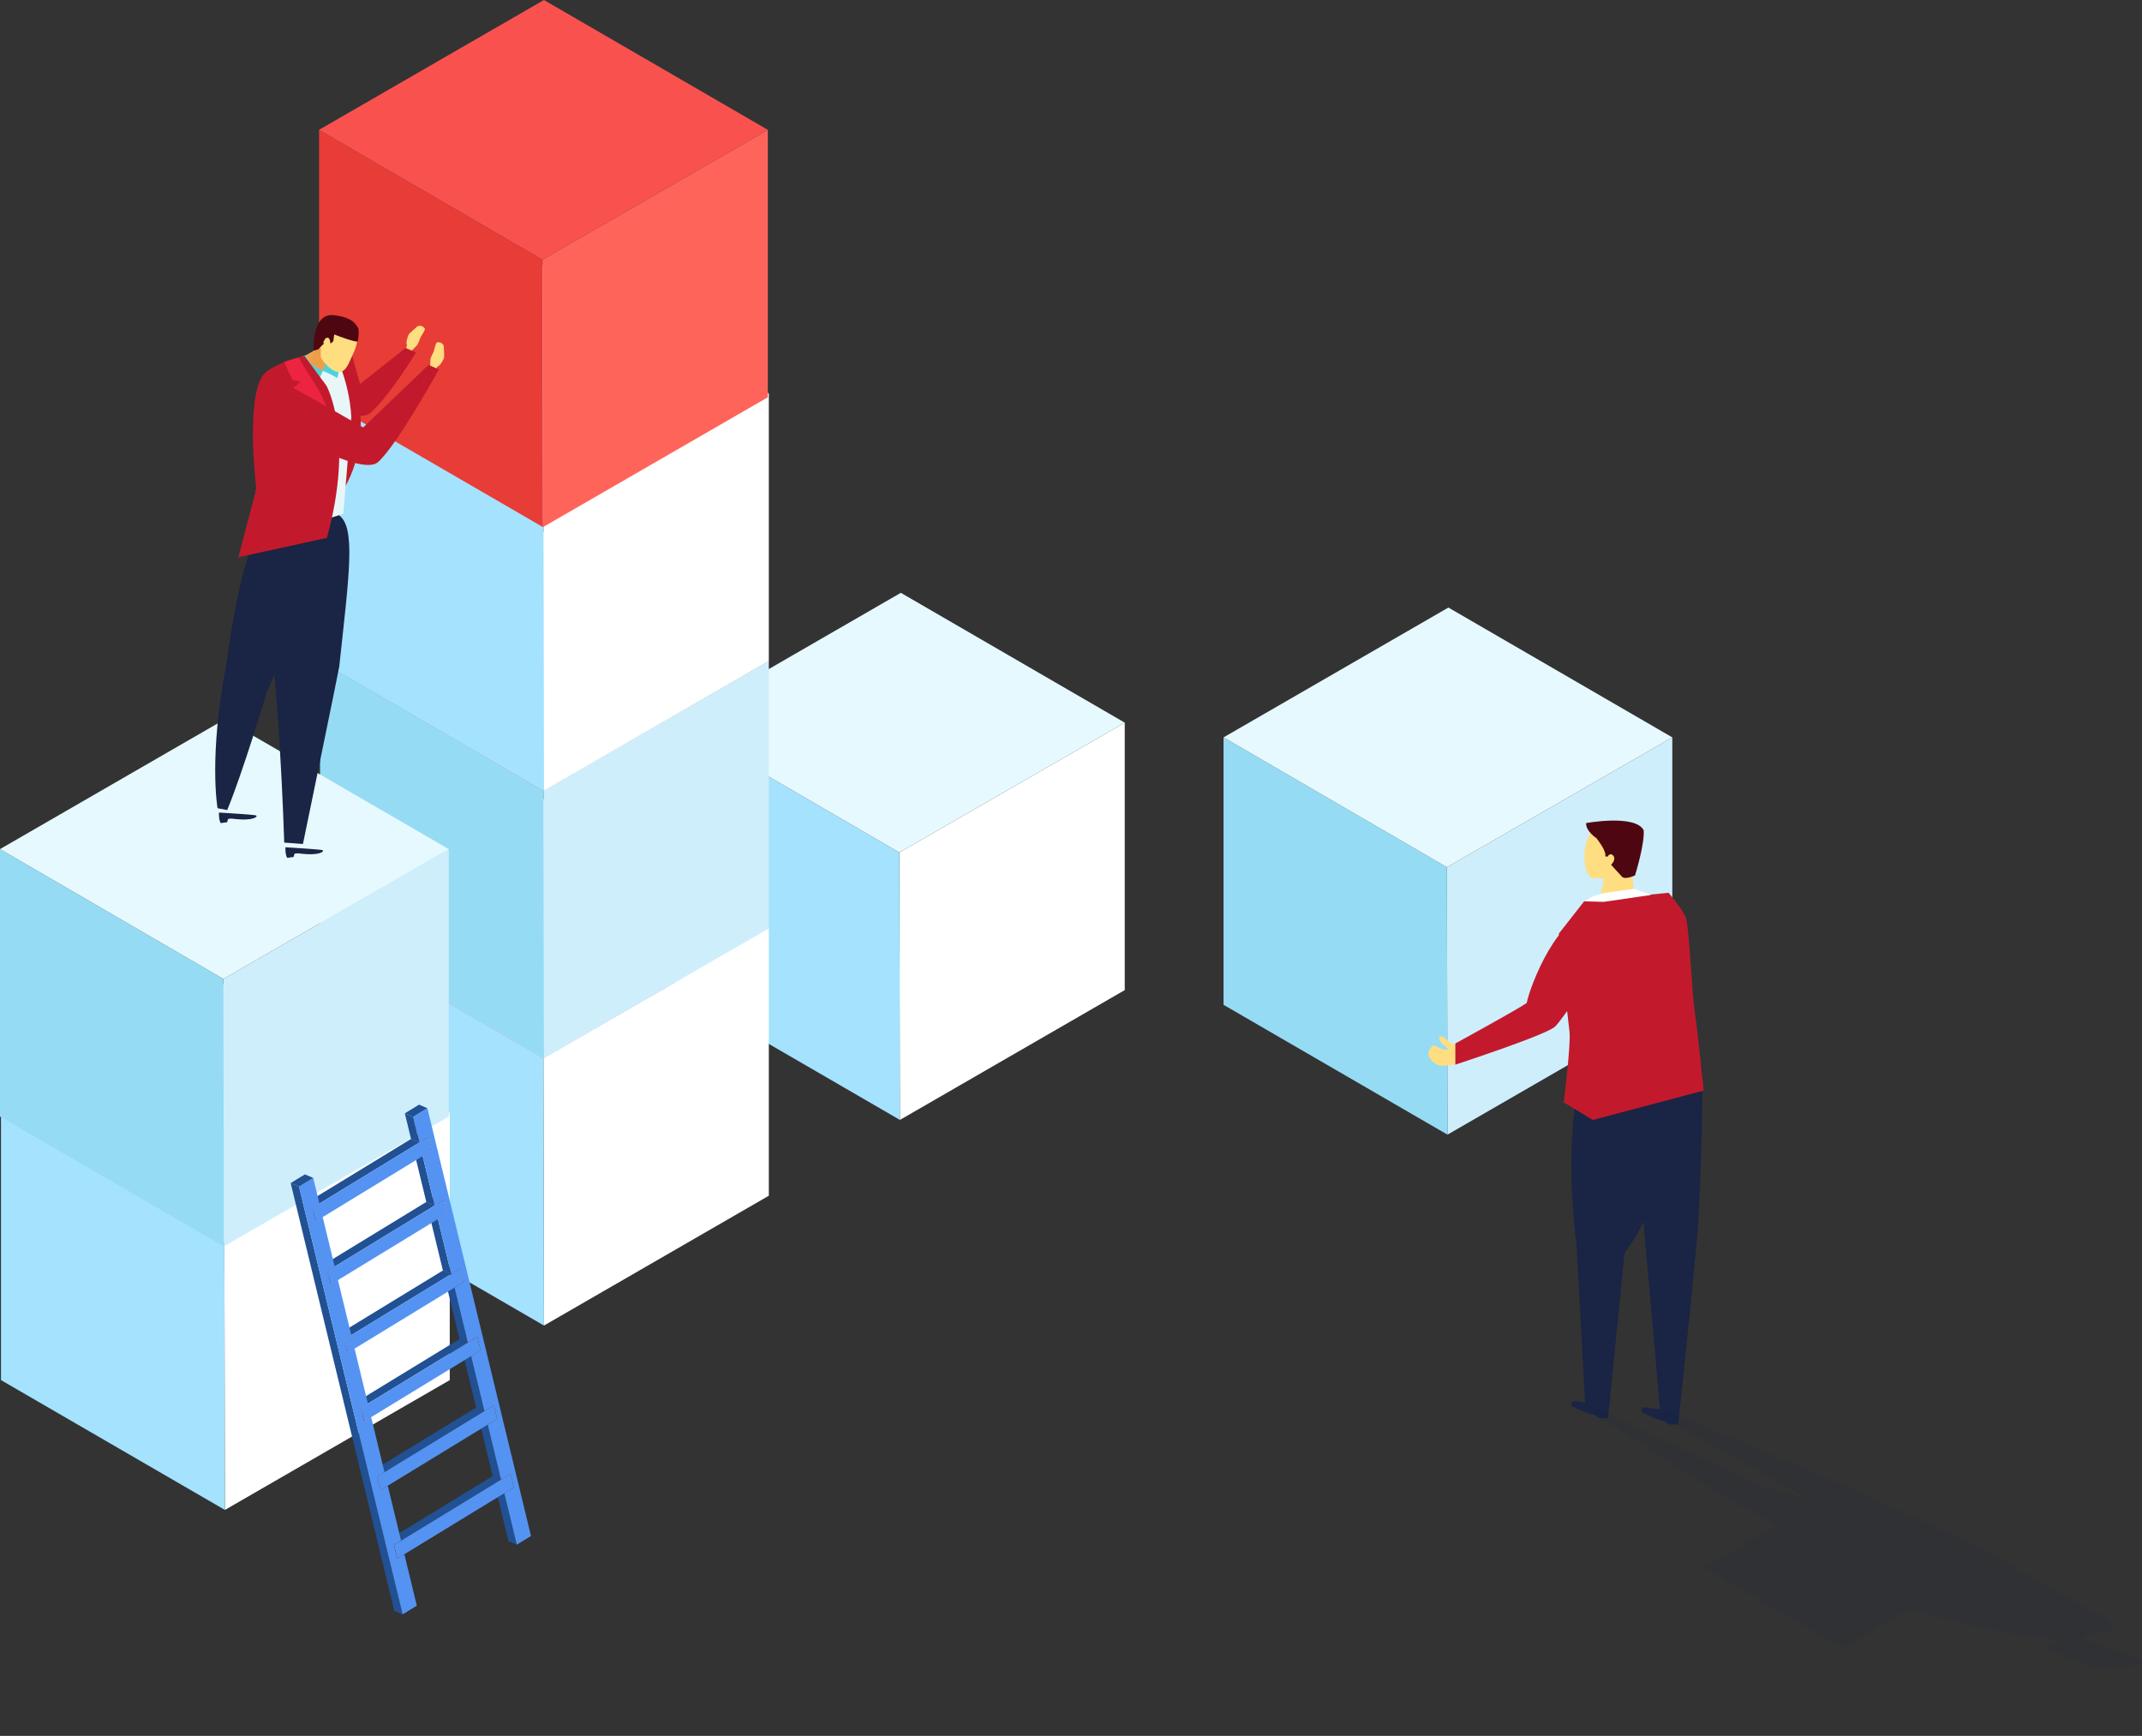 <svg viewBox="0 0 3803.37 3082.01" xmlns="http://www.w3.org/2000/svg" xmlns:xlink="http://www.w3.org/1999/xlink"><rect x="0" y="0" width="3803.37" height="3082.01" fill="#333333" stroke="none"/><filter id="a" color-interpolation-filters="sRGB" filterUnits="userSpaceOnUse" height="32766" width="1087.28" x="396" y="-9643.54"><feFlood flood-color="#fff" result="bg"/><feBlend in="SourceGraphic" in2="bg"/></filter><mask id="b" height="32766" maskUnits="userSpaceOnUse" width="1087.28" x="396" y="-9643.54"><g filter="url(#a)"/></mask><linearGradient id="c" gradientUnits="userSpaceOnUse" x1="772.6" x2="1164.37" y1="2501.84" y2="3121.86"><stop offset="0" stop-color="#fff"/><stop offset="1"/></linearGradient><filter id="d" color-interpolation-filters="sRGB" filterUnits="userSpaceOnUse" height="32766" width="796.84" x="1598.71" y="-9643.54"><feFlood flood-color="#fff" result="bg"/><feBlend in="SourceGraphic" in2="bg"/></filter><mask id="e" height="32766" maskUnits="userSpaceOnUse" width="796.84" x="1598.71" y="-9643.54"><g filter="url(#d)"/></mask><linearGradient id="f" x1="1899.07" x2="2129.07" xlink:href="#c" y1="1833.21" y2="2197.21"/><filter id="g" color-interpolation-filters="sRGB" filterUnits="userSpaceOnUse" height="32766" width="1248.78" x="964.96" y="-9643.54"><feFlood flood-color="#fff" result="bg"/><feBlend in="SourceGraphic" in2="bg"/></filter><mask id="h" height="32766" maskUnits="userSpaceOnUse" width="1248.78" x="964.96" y="-9643.54"><g filter="url(#g)"/></mask><linearGradient id="i" x1="1123.13" x2="1906.2" xlink:href="#c" y1="2126.43" y2="2726.49"/><filter id="j" color-interpolation-filters="sRGB" filterUnits="userSpaceOnUse" height="32766" width="235.33" x="1363.38" y="-9643.54"><feFlood flood-color="#fff" result="bg"/><feBlend in="SourceGraphic" in2="bg"/></filter><mask id="k" height="32766" maskUnits="userSpaceOnUse" width="235.33" x="1363.38" y="-9643.54"><g filter="url(#j)"/></mask><linearGradient id="l" x1="1305.91" x2="1651.77" xlink:href="#c" y1="1468.29" y2="2015.65"/><filter id="m" color-interpolation-filters="sRGB" filterUnits="userSpaceOnUse" height="32766" width="168.58" x="796.38" y="-9643.54"><feFlood flood-color="#fff" result="bg"/><feBlend in="SourceGraphic" in2="bg"/></filter><mask id="n" height="32766" maskUnits="userSpaceOnUse" width="168.58" x="796.38" y="-9643.54"><g filter="url(#m)"/></mask><linearGradient id="o" x1="666.14" x2="1101.19" xlink:href="#c" y1="1655.34" y2="2343.86"/><filter id="p" color-interpolation-filters="sRGB" filterUnits="userSpaceOnUse" height="631.64" width="1087.28" x="396" y="2450.37"><feFlood flood-color="#fff" result="bg"/><feBlend in="SourceGraphic" in2="bg"/></filter><mask id="q" height="631.64" maskUnits="userSpaceOnUse" width="1087.28" x="396" y="2450.37"><g filter="url(#p)" mask="url(#b)"><path d="m795.23 2450.37 688.04 401.14-400.17 230.5-687.1-401.15z" fill="url(#c)"/></g></mask><linearGradient id="r" gradientUnits="userSpaceOnUse" x1="772.6" x2="1164.37" y1="2501.84" y2="3121.86"><stop offset="0" stop-color="#011428"/><stop offset="1" stop-color="#fff"/></linearGradient><filter id="s" color-interpolation-filters="sRGB" filterUnits="userSpaceOnUse" height="461.01" width="796.84" x="1598.71" y="1757.9"><feFlood flood-color="#fff" result="bg"/><feBlend in="SourceGraphic" in2="bg"/></filter><mask id="t" height="461.01" maskUnits="userSpaceOnUse" width="796.84" x="1598.71" y="1757.9"><g filter="url(#s)" mask="url(#e)"><path d="m1997.95 1757.9 397.6 230.52-400.17 230.49-396.67-230.51z" fill="url(#f)"/></g></mask><linearGradient id="u" x1="1899.07" x2="2129.07" xlink:href="#r" y1="1833.21" y2="2197.21"/><filter id="v" color-interpolation-filters="sRGB" filterUnits="userSpaceOnUse" height="721.39" width="1248.78" x="964.96" y="2122.99"><feFlood flood-color="#fff" result="bg"/><feBlend in="SourceGraphic" in2="bg"/></filter><mask id="w" height="721.39" maskUnits="userSpaceOnUse" width="1248.78" x="964.96" y="2122.99"><g filter="url(#v)" mask="url(#h)"><path d="m1364.19 2122.99 849.55 490.89-400.17 230.5-848.61-490.89z" fill="url(#i)"/></g></mask><linearGradient id="x" x1="1123.13" x2="1906.2" xlink:href="#r" y1="2126.43" y2="2726.49"/><linearGradient id="y" gradientTransform="matrix(.8 .59 -.6 .8 -12723.51 -8375.1)" gradientUnits="userSpaceOnUse" x1="16032.88" x2="16104.91" y1="-650.66" y2="-682.5"><stop offset="0" stop-color="#fede80"/><stop offset="1" stop-color="#ed9e48"/></linearGradient><filter id="z" color-interpolation-filters="sRGB" filterUnits="userSpaceOnUse" height="609.57" width="235.33" x="1363.38" y="1378.83"><feFlood flood-color="#fff" result="bg"/><feBlend in="SourceGraphic" in2="bg"/></filter><mask id="A" height="609.57" maskUnits="userSpaceOnUse" width="235.33" x="1363.38" y="1378.83"><g filter="url(#z)" mask="url(#k)"><path d="m1365.13 1378.83 109.87 63.85 123.71 545.72-235.33-135.96z" fill="url(#l)"/></g></mask><linearGradient id="B" x1="1305.91" x2="1651.77" xlink:href="#r" y1="1468.29" y2="2015.65"/><filter id="C" color-interpolation-filters="sRGB" filterUnits="userSpaceOnUse" height="845.9" width="168.58" x="796.38" y="1507.59"><feFlood flood-color="#fff" result="bg"/><feBlend in="SourceGraphic" in2="bg"/></filter><mask id="D" height="845.9" maskUnits="userSpaceOnUse" width="168.58" x="796.38" y="1507.59"><g filter="url(#C)" mask="url(#n)"><path d="m796.38 1507.59 168.58 237.42v608.48l-168.12-108.04z" fill="url(#o)"/></g></mask><linearGradient id="E" x1="666.14" x2="1101.19" xlink:href="#r" y1="1655.34" y2="2343.86"/><path d="m1997.13 1283.06v474.85l-399.23 230.5-.94-474.85z" fill="#fff"/><path d="m1596.96 1513.56.94 474.85-397.6-230.52v-474.85z" fill="#a4e2fd"/><path d="m1599.53 1052.54 397.6 230.52-400.17 230.5-396.66-230.52z" fill="#e6f9ff"/><path d="m1365.13 1648.15v474.85l-399.23 230.5-.94-474.85z" fill="#fff"/><path d="m964.96 1878.65.94 474.85-397.61-230.52v-474.85z" fill="#a4e2fd"/><path d="m967.53 1417.63 397.6 230.52-400.17 230.5-396.67-230.52z" fill="#e6f9ff"/><path d="m1365.13 1173.3v474.85l-399.23 230.5-.94-474.85z" fill="#cfeefc"/><path d="m964.96 1403.8.94 474.85-397.61-230.52v-474.85z" fill="#95dbf4"/><path d="m967.53 942.78 397.6 230.52-400.17 230.5-396.67-230.52z" fill="#e6f9ff"/><path d="m798.59 1975.53v474.85l-399.23 230.49-.94-474.85z" fill="#fff"/><path d="m398.42 2206.02.94 474.85-397.61-230.51v-474.85z" fill="#a4e2fd"/><path d="m400.99 1745.01 397.6 230.52-400.17 230.49-396.67-230.51z" fill="#e6f9ff"/><path d="m1365.13 698.45v474.85l-399.23 230.5-.94-474.85z" fill="#fff"/><path d="m964.96 928.95.94 474.85-397.61-230.52v-474.85z" fill="#a4e2fd"/><path d="m967.53 467.93 397.6 230.52-400.17 230.5-396.67-230.52z" fill="#e6f9ff"/><path d="m1363.38 230.52v474.85l-399.24 230.5-.93-474.86z" fill="#ff645b"/><path d="m963.21 461.01.93 474.86-397.6-230.52v-474.85z" fill="#e83c37"/><path d="m965.77 0 397.61 230.52-400.17 230.49-396.67-230.51z" fill="#f9524e"/><path d="m796.84 1507.59v474.85l-399.24 230.5-.93-474.85z" fill="#cfeefc"/><path d="m396.67 1738.09.93 474.85-397.6-230.51v-474.86z" fill="#95dbf4"/><path d="m399.23 1277.08 397.61 230.51-400.17 230.5-396.67-230.52z" fill="#e6f9ff"/><g mask="url(#q)" opacity=".51"><path d="m795.23 2450.37 688.04 401.14-400.17 230.5-687.1-401.15z" fill="url(#r)"/></g><g mask="url(#t)" opacity=".51"><path d="m1997.95 1757.9 397.6 230.52-400.17 230.49-396.67-230.51z" fill="url(#u)"/></g><g mask="url(#w)" opacity=".72"><path d="m1364.19 2122.99 849.55 490.89-400.17 230.5-848.61-490.89z" fill="url(#x)"/></g><path d="m917.6 2742.54-14.81-6.32-22.14-91.39 14.82 6.32z" fill="#215093"/><path d="m895.47 2651.15-14.82-6.32 16.83-10.28 14.81 6.32z" fill="#a91d25"/><path d="m912.29 2640.87-14.81-6.32-5.83-24.07 14.81 6.32z" fill="#7a151b"/><path d="m889.63 2627.08-14.8-6.32 16.82-10.28 14.81 6.32z" fill="#a91d25"/><path d="m889.63 2627.08-14.8-6.32-23.64-97.6 14.81 6.32z" fill="#215093"/><path d="m866 2529.48-14.81-6.32 16.82-10.28 14.81 6.32z" fill="#a91d25"/><path d="m882.82 2519.2-14.81-6.32-5.82-24.07 14.81 6.32z" fill="#7a151b"/><g fill="#a91d25"><path d="m860.17 2505.41-14.81-6.32 16.83-10.28 14.81 6.32z"/><path d="m705.38 2767.22-14.81-6.32 12.61-7.7 14.81 6.32z"/><path d="m836.52 2407.79-14.81-6.32 16.83-10.28 14.81 6.32z"/></g><path d="m860.17 2505.41-14.81-6.32-23.65-97.62 14.81 6.32z" fill="#215093"/><path d="m712.16 2735.45-14.81-6.32 177.48-108.37 14.8 6.32z" fill="#215093"/><path d="m853.35 2397.51-14.81-6.32-5.83-24.07 14.81 6.32z" fill="#7a151b"/><path d="m906.46 2616.8 5.83 24.07-16.82 10.28-177.48 108.37-12.61 7.7-5.83-24.06 12.61-7.71 177.47-108.37z" fill="#5493f2"/><path d="m699.55 2743.16-14.81-6.32 12.61-7.71 14.81 6.32z" fill="#a91d25"/><path d="m705.38 2767.22-14.81-6.32-5.83-24.06 14.81 6.32z" fill="#7a151b"/><path d="m830.69 2383.72-14.81-6.32 16.83-10.28 14.81 6.32z" fill="#a91d25"/><path d="m675.91 2645.55-14.81-6.32 12.61-7.7 14.81 6.32z" fill="#a91d25"/><path d="m830.69 2383.72-14.81-6.32-23.63-97.6 14.8 6.32z" fill="#215093"/><path d="m807.05 2286.12-14.8-6.32 16.82-10.29 14.81 6.33z" fill="#a91d25"/><path d="m682.69 2613.78-14.81-6.32 177.48-108.37 14.81 6.32z" fill="#215093"/><path d="m823.88 2275.84-14.81-6.33-5.83-24.06 14.81 6.32z" fill="#7a151b"/><path d="m675.91 2645.55-14.81-6.32-5.83-24.07 14.81 6.32z" fill="#7a151b"/><path d="m670.08 2621.48-14.81-6.32 12.61-7.7 14.81 6.32z" fill="#a91d25"/><path d="m877 2495.13 5.82 24.07-16.82 10.28-177.48 108.37-12.61 7.7-5.83-24.07 12.61-7.7 177.48-108.37z" fill="#5493f2"/><path d="m801.23 2262.05-14.82-6.32 16.83-10.28 14.81 6.32z" fill="#a91d25"/><path d="m646.44 2523.86-14.81-6.32 12.61-7.71 14.81 6.33z" fill="#a91d25"/><path d="m801.23 2262.05-14.82-6.32-23.63-97.61 14.81 6.33z" fill="#215093"/><path d="m777.59 2164.45-14.81-6.33 16.83-10.28 14.8 6.32z" fill="#a91d25"/><path d="m653.22 2492.09-14.81-6.32 177.47-108.37 14.81 6.32z" fill="#215093"/><path d="m794.41 2154.16-14.8-6.32-5.84-24.07 14.82 6.33z" fill="#7a151b"/><path d="m640.61 2499.79-14.81-6.32 12.61-7.7 14.81 6.32z" fill="#a91d25"/><path d="m847.52 2373.44 5.83 24.07-16.83 10.28-177.47 108.37-12.61 7.7-5.83-24.07 12.61-7.7 177.47-108.37z" fill="#5493f2"/><path d="m646.44 2523.86-14.81-6.32-5.83-24.07 14.81 6.32z" fill="#7a151b"/><path d="m771.76 2140.38-14.81-6.32 16.82-10.29 14.82 6.33z" fill="#a91d25"/><path d="m750.49 2052.56-14.81-6.32 16.83-10.28 14.81 6.32z" fill="#a91d25"/><path d="m771.76 2140.38-14.81-6.32-21.27-87.82 14.81 6.32z" fill="#215093"/><path d="m616.97 2402.19-14.81-6.32 12.61-7.71 14.81 6.32z" fill="#a91d25"/><path d="m767.32 2042.28-14.81-6.32-5.83-24.07 14.81 6.32z" fill="#7a151b"/><path d="m623.75 2370.41-14.81-6.32 177.47-108.36 14.82 6.32z" fill="#215093"/><path d="m744.66 2028.49-14.81-6.32 16.83-10.28 14.81 6.32z" fill="#a91d25"/><path d="m611.14 2378.12-14.81-6.32 12.61-7.71 14.81 6.32z" fill="#a91d25"/><path d="m616.97 2402.19-14.81-6.32-5.83-24.07 14.81 6.32z" fill="#7a151b"/><path d="m818.05 2251.77 5.83 24.07-16.83 10.28-190.08 116.07-5.83-24.07 12.61-7.71 177.48-108.36z" fill="#5493f2"/><path d="m733.65 1983.04-14.81-6.32 25.24-15.42 14.81 6.32z" fill="#215093"/><path d="m758.89 1967.62 183.95 759.5-25.24 15.42-22.13-91.39 16.82-10.28-5.83-24.07-16.83 10.28-23.63-97.6 16.82-10.28-5.82-24.07-16.83 10.28-23.65-97.62 16.83-10.28-5.83-24.07-16.83 10.28-23.64-97.6 16.83-10.28-5.83-24.07-16.82 10.28-23.64-97.6 16.82-10.29-5.82-24.06-16.83 10.28-21.27-87.82 16.83-10.28-5.83-24.07-16.83 10.28-11.01-45.45z" fill="#5493f2"/><path d="m744.66 2028.49-14.81-6.32-11.01-45.45 14.81 6.32z" fill="#215093"/><path d="m587.5 2280.52-14.81-6.32 12.61-7.71 14.81 6.32z" fill="#a91d25"/><path d="m594.28 2248.74-14.81-6.32 177.48-108.36 14.81 6.32z" fill="#215093"/><path d="m788.59 2130.1 5.82 24.06-16.82 10.29-177.48 108.36-12.61 7.71-5.83-24.07 12.61-7.71 177.48-108.36z" fill="#5493f2"/><path d="m581.67 2256.45-14.81-6.32 12.61-7.71 14.81 6.32z" fill="#a91d25"/><path d="m587.5 2280.52-14.81-6.32-5.83-24.07 14.81 6.32z" fill="#7a151b"/><path d="m560.4 2168.64-14.81-6.33 12.61-7.7 14.81 6.32z" fill="#a91d25"/><path d="m567.18 2136.86-14.8-6.32 177.47-108.37 14.81 6.32z" fill="#215093"/><path d="m761.49 2018.21 5.83 24.07-16.83 10.28-177.48 108.37-12.61 7.71-5.83-24.07 12.61-7.71 177.48-108.37z" fill="#5493f2"/><path d="m560.4 2168.64-14.81-6.33-5.83-24.06 14.81 6.32z" fill="#7a151b"/><path d="m554.57 2144.57-14.81-6.32 12.62-7.71 14.8 6.32z" fill="#a91d25"/><path d="m714.88 2866.33-14.81-6.32-183.95-759.5 14.81 6.32z" fill="#215093"/><path d="m556.17 2091.41 11.01 45.45-12.61 7.71 5.83 24.07 12.61-7.71 21.27 87.81-12.61 7.71 5.83 24.07 12.61-7.71 23.64 97.6-12.61 7.71 5.83 24.07 12.61-7.71 23.64 97.61-12.61 7.7 5.83 24.07 12.61-7.7 23.64 97.62-12.61 7.7 5.83 24.07 12.61-7.7 23.64 97.6-12.61 7.71 5.83 24.06 12.61-7.7 22.13 91.39-25.24 15.42-183.95-759.5z" fill="#5493f2"/><path d="m530.93 2106.83-14.81-6.32 25.25-15.43 14.8 6.33z" fill="#215093"/><path d="m740.16 580.32c-1.06 1-13.53 11.53-14.56 13.67-1.86 3.84-5.11 14.9-3.47 16.6s-2.28 11-2.28 11l7.62 4.67s9.18-9.54 12.26-12.52 6.28-13 6.46-13.83 7.62-12 8.34-15-8.53-10.02-14.37-4.59z" fill="#fede80"/><path d="m631.56 687.77 88.67-70 18.43 7.94s-47.22 78.11-81.21 107.64c-10.84 9.42-37.28 4-67.72-7.33l9.85-56.64c13.86 7.91 25.3 14.46 31.98 18.39z" fill="#c21a2c"/><path d="m576.22 635.64c-1.84-4.65-2.68-14.89-6.3-20.41l-47.19 27.33 27.5 30 29-11.27 16.23-2c-1.87-.29-16.52-16.77-19.24-23.65z" fill="url(#y)"/><path d="m540.49 969.74s9.17 90.53-66.81 259.35c0 0-42.44 142.3-70.25 209.13l-17.12-3.22s-16.39-90.85 15.74-256.06c0 0 26-209.87 64.24-239.45z" fill="#1a2444"/><path d="m621.15 644.8s65.55 158-44.17 266.08c17.65-64.09 21.44-255 21.44-255z" fill="#c21a2c"/><path d="m457 922.54s-7.15 30.05 9.74 115.49c28.76 145.39 37.93 457.97 37.93 457.97l33.24 2.5s63.89-309.53 64.47-315c17.55-164.16 30.2-249-1.69-269.6-122.11-78.9-143.69 8.64-143.69 8.64z" fill="#1a2444"/><path d="m619.28 614.13-45.68 44.25-19.21 1.57-14.15-28.46-55.22 24.61-43.89 311.22 168.51-55.21 18.94-229.64z" fill="#e9f6f8"/><path d="m573.6 658.39c18.12 8.05 25.31 12.87 25.31 12.87s11.18-36.54-6.2-51.74c0 0-9.56 9.48-19.11 38.87z" fill="#4bd3dd"/><path d="m542.75 630.49c1.93 6 6.38 17.89 30.85 27.9-8.14 18.08-13.57 24.9-13.57 24.9s-22.62-28.88-19.79-51.8z" fill="#4bd3dd"/><path d="m597.66 634.13s35.68 74 24.1 149.53c-.27 1.77 23.93-79.19 23.93-79.19l-21.15-75.87z" fill="#c21a2c"/><path d="m579.73 684.93s50.47 90 .73 270.09l-157.19 34.3 31.84-121.12s-18.91-154.45 10.6-200.2c14-21.72 74.53-36.46 74.53-36.46z" fill="#c21a2c"/><path d="m530.36 635.05s-20 5.05-25.62 7.55c1.06 3.61 14.92 32.24 14.92 32.24s11.89 1.42 14 3.74c-2.44 2.45-13.19 10.11-13.19 10.11s33.82 15.11 68.92 107c0 0 12.8-48.82-32.6-117.82-15.69-23.81-26.43-42.82-26.43-42.82z" fill="#ed2441"/><path d="m621.28 640.79c6.75-15.83 13.58-25.21 13.67-46 0-13.63-55.74-11.08-70.3 0a174.42 174.42 0 0 1 -2.83 17.43c-.68 3.23 4.31-.6 6 2 3.62 5.52.35 15.86 2.19 20.52 2.72 6.88 14.79 19.92 24.65 24.14a20.65 20.65 0 0 0 5.62 1.59c7.48.94 14.23-3.8 21-19.68z" fill="#fede80"/><path d="m635.83 582.16c-4.48-7-10-18.6-42.67-22.48-40.75-4.85-36 62.69-36 62.69l7.9-2c2.62-3.1 10-10.08 10-10.08a8.71 8.71 0 0 1 -.82-3.23l2.91-4.93s1-2.91 5.71-2.37c2.77 2 3.59 6.38 3.73 10.21a15.77 15.77 0 0 0 5.3-4.55c.79-5.44 1.37-10.19 1.5-11.25a2.83 2.83 0 0 1 .2-.28s38.81 15.03 41.57 12.11c1.47-6 2.73-18.5.67-23.84z" fill="#4e0711"/><path d="m788.11 615.9c0 1.45 1 17.7.15 19.92-1.5 4-7.26 13.95-9.63 13.93s-6.36 9.2-6.36 9.2l-8.64-2.27s.58-13.19.6-17.46 5.07-13.48 5.55-14.19 3.42-13.73 5.09-16.33 13.13-.7 13.24 7.2z" fill="#fede80"/><path d="m465.43 744s172.94 105 205.45 76.69c34-29.53 108.46-164.86 108.46-164.86l-18.43-7.94-116 111c-31.52-18.51-168.65-95.34-168.65-95.34z" fill="#c21a2c"/><path d="m506.82 1504.35s-.62 13.28 3.25 18.78c0 0 9.13-1.35 11.2-1.55l1.69-5.76a22.8 22.8 0 0 1 7-.64c3.45.31 33.26 4.72 43.12-3.25 0 0 1.33-1.66-.52-2.45-3.56-1.48-65.74-5.13-65.74-5.13z" fill="#1a2444"/><path d="m388.8 1442.68s-.62 13.27 3.25 18.77c0 0 9.12-1.35 11.2-1.54l1.69-5.76a23 23 0 0 1 7-.65c3.44.32 33.26 4.73 43.12-3.24 0 0 1.32-1.66-.53-2.45-3.53-1.51-65.73-5.13-65.73-5.13z" fill="#1a2444"/><g mask="url(#A)"><path d="m1365.13 1378.83 109.87 63.85 123.71 545.72-235.33-135.96z" fill="url(#B)" opacity=".26"/></g><g mask="url(#D)"><path d="m796.38 1507.59 168.58 237.42v608.48l-168.12-108.04z" fill="url(#E)" opacity=".26"/></g><path d="m2969.39 1309.22v474.85l-399.23 230.5-.94-474.85z" fill="#cfeefc"/><path d="m2569.22 1539.72.94 474.85-397.61-230.52v-474.85z" fill="#95dbf4"/><path d="m2571.79 1078.7 397.6 230.52-400.17 230.5-396.67-230.52z" fill="#e6f9ff"/><path d="m2798.44 1950.08s-19 103.22.76 258.84l16.11 295.57 40.85 4.77 28.48-285.26c80.32-97.92 88.94-305 88.94-305z" fill="#1a2444"/><path d="m2907.23 1878.52s4.79 223.34 7.92 257.07c3.18 34.18 34.14 386.34 34.14 386.34l31.34-.3s32.93-308.44 35.56-363.73c8.68-182.24 6.15-264.87 6.15-264.87z" fill="#1a2444"/><path d="m2856.92 2052.42s88.1 2.56 112.54-1c23.45-3.44-4.31-114.26-4.31-114.26l-44.56-2.87-48.86 98.45z" fill="#1a2444"/><path d="m2832 1465.56a86.87 86.87 0 0 0 -17.13 38.45c-3.8 22.84-.38 49.1 12.56 55.19l20.57.41-9.19 47.89 63.61-10.61-10.28-115.34s-26.63-28.17-60.14-15.99z" fill="#fede80"/><path d="m2903.19 1554.25s17.51-56.33 15.32-80.31c-15.41-28.55-102.2-12.56-102.2-12.56-.76 14.46 18.37 26.83 18.37 26.83s15.41 19.23 15.79 28.93l.1 3.19 3.57.86s4.85-8.71 10.42-1.86-3.43 15.85-3.86 15.85 13.71 15.22 19.27 21.36 23.22-2.29 23.22-2.29z" fill="#4e0711"/><path d="m2812.76 1600.41 150-15.35s27.48 32.46 31.14 45.82c5.65 20.63 9.91 127.78 15.31 165.36 6.39 44.48 15.86 140.09 15.86 140.09l-196.82 52.16-51.63-31.19s13-104.34 10.15-126-18.77-173.81-18.77-173.81z" fill="#c21a2c"/><path d="m2847.27 1585.51-20.97 6.91-11.83 7.91 33.18.9 83.86-12.21-29.46-10.94z" fill="#fff"/><path d="m2586.39 1889.34s-26.16 4.89-33.6 1.7-15.74-12.12-16.59-19.14c-.22-7.44 7.65-18.39 12.44-15.2s16.75 8.93 22.49 6.06c0 0-3.83-5.29-7-6.63s-11.64-13-7.82-16a14.9 14.9 0 0 1 6.07.8c2.87 1.11 13.39 13.23 19.93 13.23s7 6.39 7 6.39-9.31 18.69-2.92 28.79z" fill="#fede80"/><path d="m2828.48 1627.42c18.2 4.84 20.92 45.54 12.92 70.16s-65.23 110.17-80 124.94-177.24 67.7-177.24 67.7v-37.55s111.39-60.92 126.78-72c4.91-28.93 59.69-168.67 117.54-153.25z" fill="#c21a2c"/><path d="m2950.61 2502.6s-27-3.38-30.45-4-8.75 6.66-3.88 9.39 20.81 10.14 28.58 12.63 12 1.8 15.08 6.23 19.75 1.84 19.75 1.84l1.12-8.77z" fill="#1a2444"/><path d="m2826.07 2491.43s-27-3.38-30.45-4-8.75 6.67-3.88 9.39 20.81 10.14 28.58 12.63 12 1.81 15.09 6.23 19.74 1.84 19.74 1.84l1.12-8.76z" fill="#1a2444"/><path d="m3802.83 2948c-18.24-10.1-83.92-32-83.92-32s-2.52-.21-6-.39l-16.91-9.31h1.44l19.25-6.58 36-1.32s0-15.71-7.67-21.54c-11.89-9-98.95-53.71-125.54-69.71-17.53-10.55-47.63-27.74-70.85-40.91l1.6-.24s-5.27-2.67-16.4-8.13c-10.7-6-17.79-10-17.79-10l-2.93-.07c-35.82-17.3-98.88-47.21-194.87-90.91-47.66-21.7-321-137.1-344.34-146.94l-1.59-.67-7-2.86s-19 .3-18.33 2.39c.55 1.62-2.31 2-6.3 2.91h-.22.05c-1.08.24-2.24.52-3.43.87-5.71 1.68 12 8.38 18.44 7.41 47.19 26 192.73 106.27 254.12 140.18-26.76-7.56-53.85-14.37-80.39-19.84l-289.14-138.09s-19 .31-18.33 2.39 234.23 149 234.23 149c34.87 20.42 69.19 38.46 100 53.63l-131.01 75.6 50.09 29.11a7.57 7.57 0 0 0 3 2.89 40.59 40.59 0 0 0 5.74 2.2l187.53 109 119.64-68.89c30.42 9 67.6 19 101.68 26.19l1.94 1.1 93.78 19.93 2-.07 18.42 2.26 21.22.89 28.64 10.9-20.38 1.86c-7.86 3.59 11.08 14.75 34.39 23.89a293.56 293.56 0 0 0 30.57 9.83c-.11 2.29 1.4 5.07 7.21 7.7.04 0 101.16-.56 92.36-13.66z" fill="#1a2444" opacity=".1"/></svg>